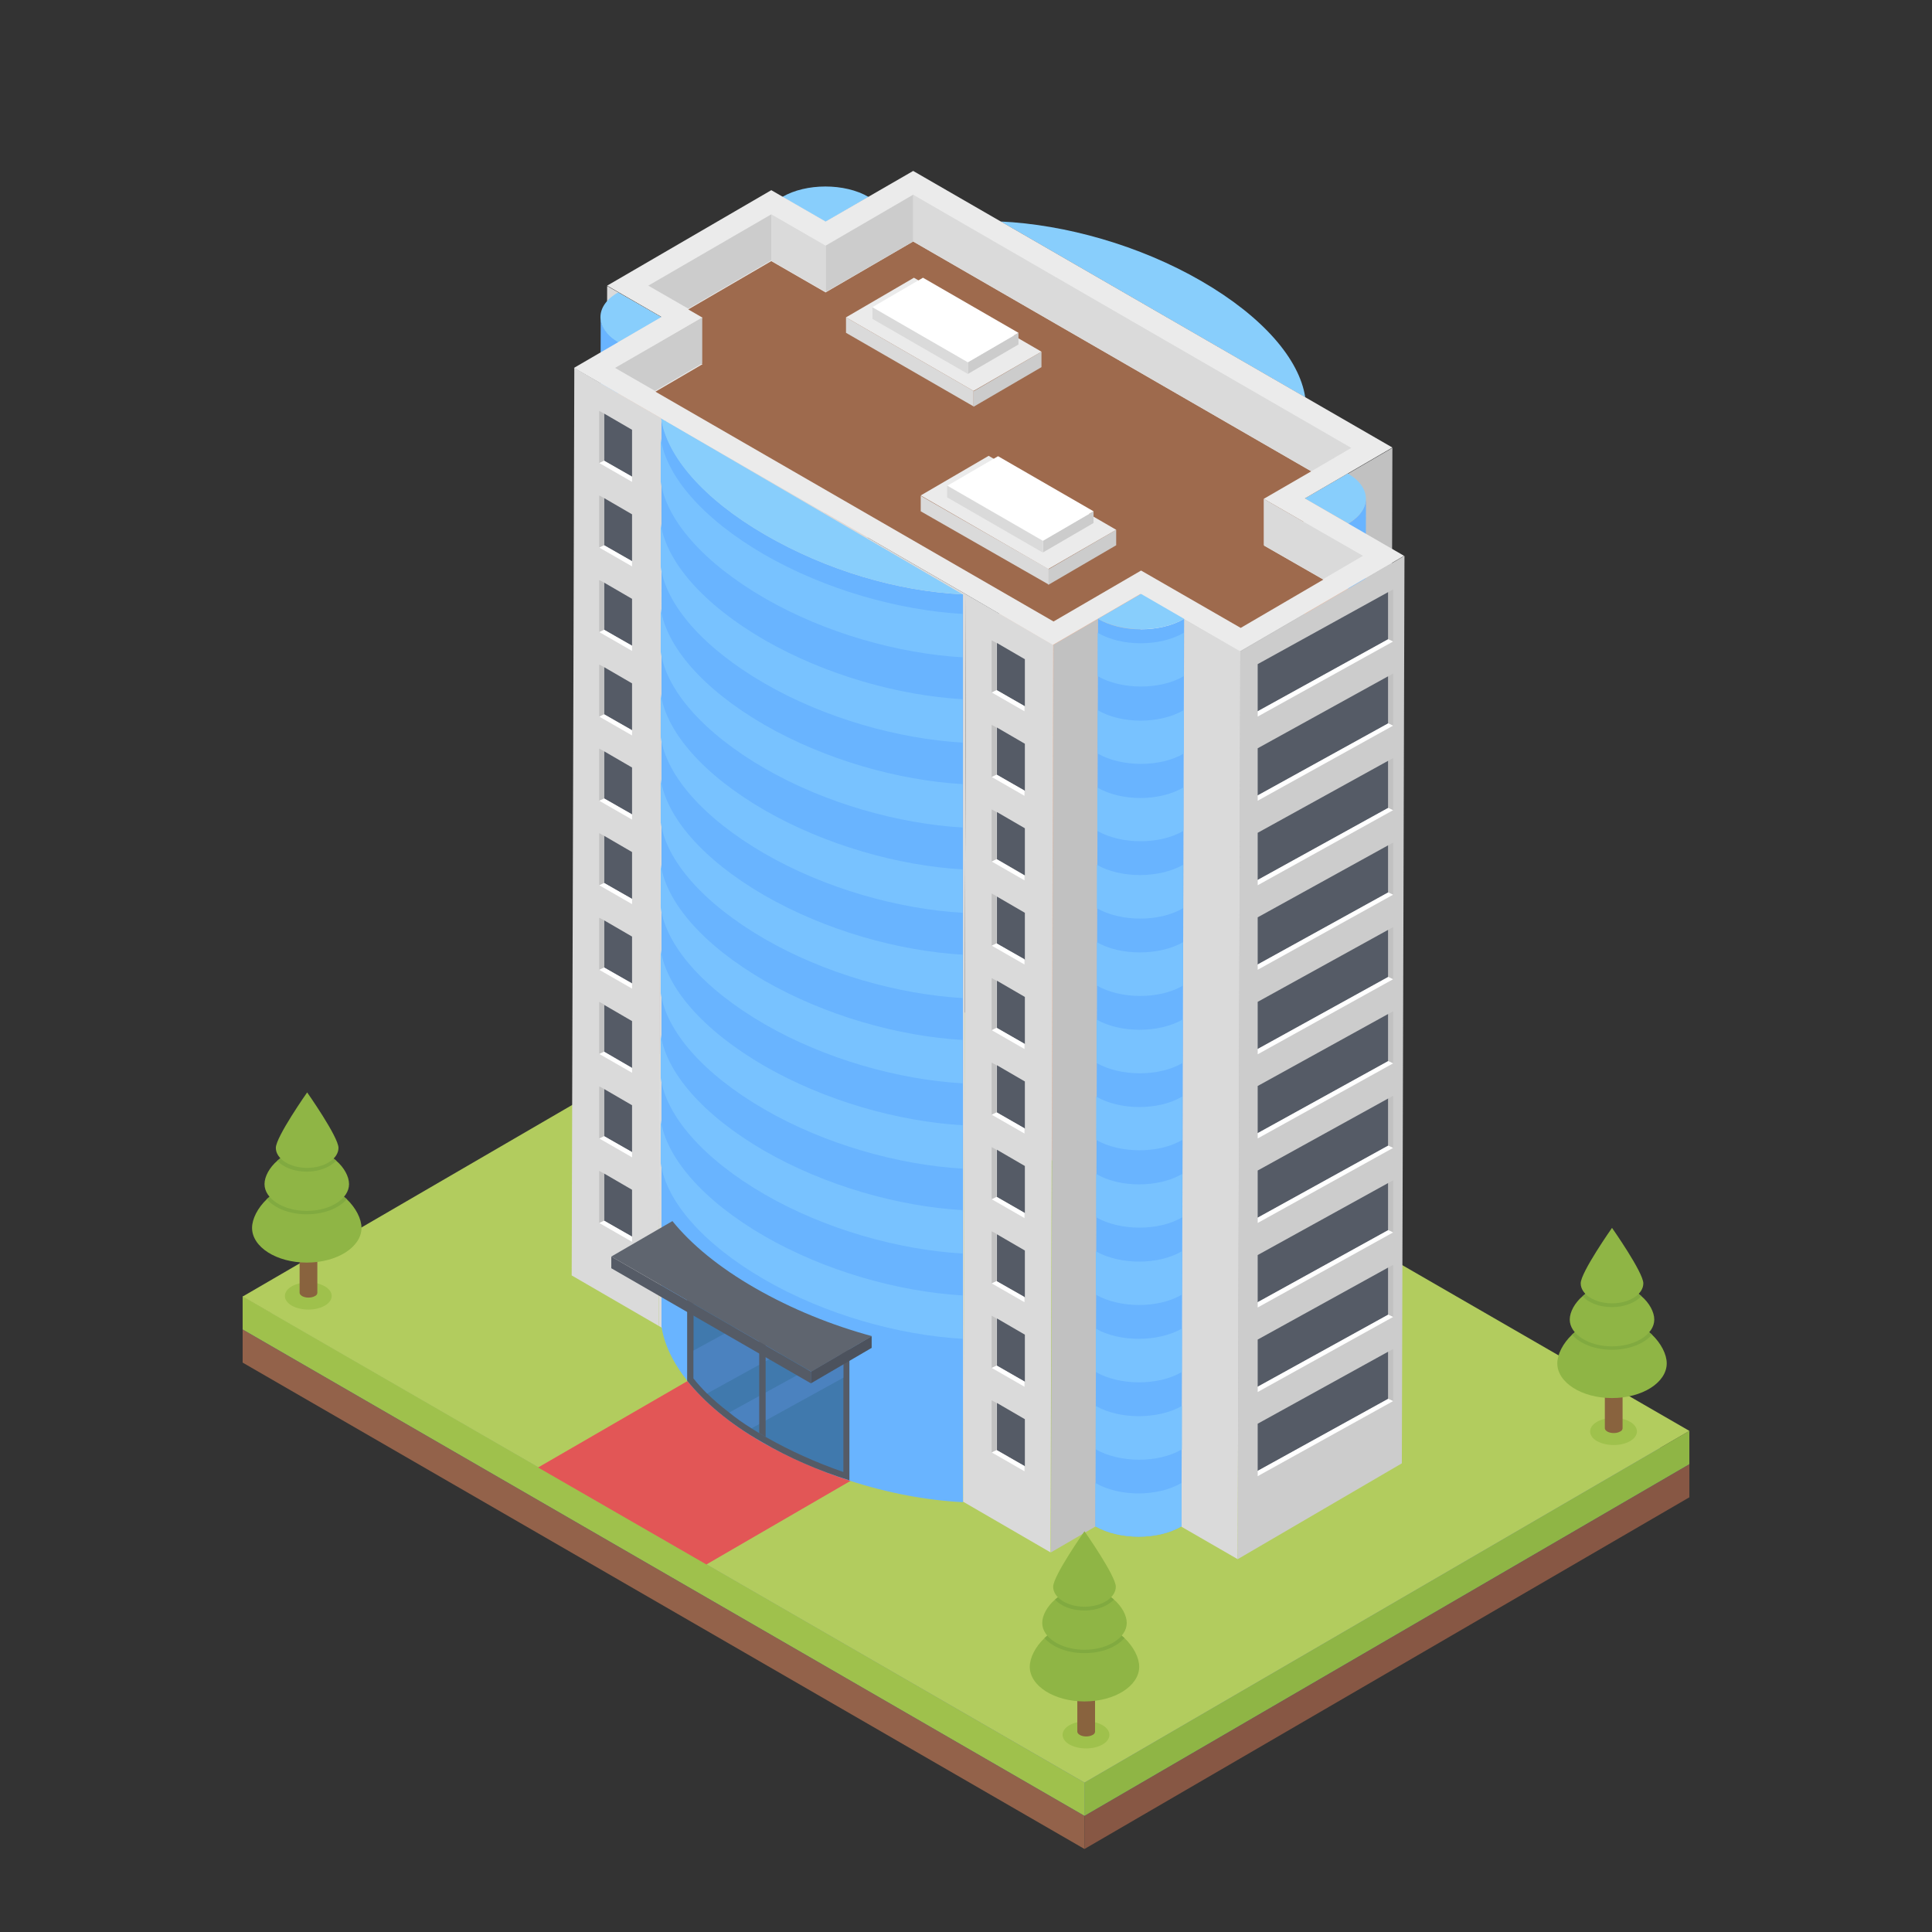 <?xml version="1.0" encoding="utf-8"?>
<!-- Generator: Adobe Illustrator 26.3.1, SVG Export Plug-In . SVG Version: 6.00 Build 0)  -->
<svg version="1.1" id="Layer_1" xmlns="http://www.w3.org/2000/svg" xmlns:xlink="http://www.w3.org/1999/xlink" x="0px" y="0px"
	 viewBox="0 0 512 512" style="enable-background:new 0 0 512 512;" xml:space="preserve">
<rect x="0" y="0" width="512" height="512" fill="#333333" stroke="none"/>
<style type="text/css">
	.st0{enable-background:new    ;}
	.st1{fill:#875744;}
	.st2{fill:#93624A;}
	.st3{fill:#637B8D;}
	.st4{fill:#8FB545;}
	.st5{fill:#9FC14C;}
	.st6{fill:#B2CC5E;}
	.st7{fill:#E25656;}
	.st8{fill:#E7BAA3;}
	.st9{fill:#88CEFC;}
	.st10{fill:#EBEBEB;}
	.st11{fill:#DADADA;}
	.st12{fill:#69B4FF;}
	.st13{fill:#C1C1C1;}
	.st14{fill:#78C2FF;}
	.st15{fill:#CCCCCC;}
	.st16{fill:#9E6A4D;}
	.st17{fill:#FFFFFF;}
	.st18{fill:#555B66;}
	.st19{fill:#4079AD;}
	.st20{fill:#4B82BF;}
	.st21{fill:#4C525D;}
	.st22{fill:#5F656F;}
	.st23{fill:#89633E;}
	.st24{fill:#81AA40;}
</style>
<g>
	<g>
		<g>
			<g>
				<g>
					<g>
						<g class="st0">
							<g>
								<path class="st1" d="M447.7,388v8.8L287.4,490v-8.8L447.7,388z"/>
							</g>
							<g>
								<path class="st2" d="M287.4,481.2v8.8L64.3,361.1v-8.8L287.4,481.2z"/>
							</g>
							<g>
								<path class="st3" d="M447.7,388l-160.3,93.2L64.3,352.3l160.3-87.9L447.7,388z"/>
							</g>
						</g>
					</g>
					<g>
						<g class="st0">
							<g>
								<path class="st4" d="M447.7,379.2v8.8l-160.3,93.2v-8.8L447.7,379.2z"/>
							</g>
							<g>
								<path class="st5" d="M287.4,472.4v8.8L64.3,352.3v-8.8L287.4,472.4z"/>
							</g>
							<g>
								<path class="st6" d="M447.7,379.2l-160.3,93.2L64.3,343.6l160.3-93.2L447.7,379.2z"/>
							</g>
							<g>
								<path class="st7" d="M182.7,365.7c4.2,5.2,10.4,10.4,18.5,15c8.1,4.7,17,8.3,26,10.7l-40,23.2l-44.6-25.7L182.7,365.7z"/>
							</g>
						</g>
					</g>
				</g>
			</g>
			<g>
				<g class="st0">
					<g>
						<path class="st8" d="M345.8,105.3l-0.7,240.5l-80.7-46.6l0.7-240.5L345.8,105.3z"/>
					</g>
					<g>
						<path class="st9" d="M318.4,74.5c16.4,9.5,26,20.8,27.5,30.8l-80.7-46.6C282.3,59.5,302,65,318.4,74.5L318.4,74.5z"/>
					</g>
				</g>
				<g class="st0">
					<g>
						<path class="st10" d="M220,59.5L219.3,300l-1.2-0.7l0.7-240.5L220,59.5z"/>
					</g>
					<g>
						<path class="st8" d="M218.8,58.8l-0.7,240.5l-11.5-6.6l0.7-240.5L218.8,58.8z"/>
					</g>
					<g>
						<path class="st10" d="M220,59.5L219.3,300l-43.5,25.3l0.7-240.5L220,59.5z"/>
					</g>
					<g>
						<path class="st8" d="M230.2,52.2l-0.7,240.5l-11.4,6.6l0.7-240.5L230.2,52.2z"/>
					</g>
					<g>
						<path class="st9" d="M230.2,52.2l-11.4,6.6l-11.5-6.6C213.6,48.5,223.9,48.5,230.2,52.2L230.2,52.2z"/>
					</g>
					<g>
						<path class="st11" d="M163.9,77.5L163.2,318l-3-1.7l0.7-240.5L163.9,77.5z"/>
					</g>
					<g>
						<path class="st10" d="M175.3,84.1l-0.7,240.5l-11.5-6.6l0.7-240.5L175.3,84.1z"/>
					</g>
					<g>
						<path class="st10" d="M176.5,84.7l-0.7,240.5l-1.2-0.7l0.7-240.5L176.5,84.7z"/>
					</g>
					<g>
						<path class="st12" d="M158.5,324.6L159.2,84c0,2.4,1.6,4.8,4.8,6.7l-0.7,240.5C160.1,329.4,158.5,327,158.5,324.6z"/>
					</g>
					<g>
						<path class="st9" d="M175.3,84.1l-11.4,6.6c-6.3-3.6-6.4-9.6-0.1-13.2L175.3,84.1z"/>
					</g>
					<g>
						<path class="st8" d="M175.3,84.1l-0.7,240.5l-11.4,6.6l0.7-240.5L175.3,84.1z"/>
					</g>
					<g>
						<path class="st11" d="M175.3,110.9l-0.7,240.5l-23.1-13.4l0.7-240.5L175.3,110.9z"/>
					</g>
					<g>
						<path class="st11" d="M256,157.5L255.3,398l-80.7-46.6l0.7-240.5L256,157.5z"/>
					</g>
					<g>
						<path class="st13" d="M369,118.7l-0.7,240.5l-89.8,52.2l0.7-240.5L369,118.7z"/>
					</g>
					<g>
						<path class="st11" d="M279.1,170.9l-0.7,240.5L255.3,398l0.7-240.5L279.1,170.9z"/>
					</g>
				</g>
				<g class="st0">
					<g>
						<path class="st12" d="M255.2,157.5v240.6c-9.6-0.5-19.9-2.4-30-5.7c-8-2.6-15.8-6-23.1-10.1c-8.8-5.1-15.4-10.7-19.9-16.3
							c-3.9-4.9-6.2-9.8-6.9-14.5V110.9c1.5,9.9,11.1,21.3,27.5,30.8C219.2,151.2,238,156.7,255.2,157.5L255.2,157.5z"/>
					</g>
					<g>
						<path class="st14" d="M255.1,162.7c-17-1-36.3-6.4-52.5-15.7c-16.4-9.5-26-20.8-27.5-30.8v11.5c1.5,10,11.1,21.3,27.5,30.8
							c16.1,9.3,35.5,14.7,52.5,15.7V162.7z"/>
					</g>
					<g>
						<path class="st14" d="M255.1,185.3c-17-1-36.3-6.4-52.5-15.7c-16.4-9.5-26-20.8-27.5-30.8v11.5c1.5,10,11.1,21.3,27.5,30.8
							c16.1,9.3,35.5,14.7,52.5,15.7V185.3z"/>
					</g>
					<g>
						<path class="st14" d="M255.1,207.8c-17-1-36.3-6.4-52.5-15.7c-16.4-9.5-26-20.8-27.5-30.8v11.5c1.5,10,11.1,21.3,27.5,30.8
							c16.1,9.3,35.5,14.7,52.5,15.7V207.8z"/>
					</g>
					<g>
						<path class="st14" d="M255.1,230.4c-17-1-36.3-6.4-52.5-15.7c-16.4-9.5-26-20.8-27.5-30.8v11.5c1.5,10,11.1,21.3,27.5,30.8
							c16.1,9.3,35.5,14.7,52.5,15.7V230.4z"/>
					</g>
					<g>
						<path class="st14" d="M255.1,253c-17-1-36.3-6.4-52.5-15.7c-16.4-9.5-26-20.8-27.5-30.8V218c1.5,10,11.1,21.3,27.5,30.8
							c16.1,9.3,35.5,14.7,52.5,15.7V253z"/>
					</g>
					<g>
						<path class="st14" d="M255.1,275.6c-17-1-36.3-6.4-52.5-15.7c-16.4-9.5-26-20.8-27.5-30.8v11.5c1.5,10,11.1,21.3,27.5,30.8
							c16.1,9.3,35.5,14.7,52.5,15.7V275.6z"/>
					</g>
					<g>
						<path class="st14" d="M255.1,298.2c-17-1-36.3-6.4-52.5-15.7c-16.4-9.5-26-20.8-27.5-30.8v11.5c1.5,10,11.1,21.3,27.5,30.8
							c16.1,9.3,35.5,14.7,52.5,15.7V298.2z"/>
					</g>
					<g>
						<path class="st14" d="M255.1,320.7c-17-1-36.3-6.4-52.5-15.7c-16.4-9.5-26-20.8-27.5-30.8v11.5c1.5,10,11.1,21.3,27.5,30.8
							c16.1,9.3,35.5,14.7,52.5,15.7V320.7z"/>
					</g>
					<g>
						<path class="st14" d="M255.1,343.3c-17-1-36.3-6.4-52.5-15.7c-16.4-9.5-26-20.8-27.5-30.8v11.5c1.5,10,11.1,21.3,27.5,30.8
							c16.1,9.3,35.5,14.7,52.5,15.7V343.3z"/>
					</g>
					<g>
						<path class="st9" d="M255.1,157.5c-17.2-0.8-36-6.3-52.4-15.8c-16.4-9.5-26-20.8-27.5-30.8L255.1,157.5z"/>
					</g>
				</g>
				<g class="st0">
					<g>
						<path class="st12" d="M362,132.2l-0.7,240.5c0,2.4-1.6,4.8-4.7,6.6l0.7-240.5C360.4,136.9,361.9,134.6,362,132.2z"/>
					</g>
					<g>
						<path class="st8" d="M357.3,138.7l-0.7,240.5l-11.5-6.6l0.7-240.5L357.3,138.7z"/>
					</g>
					<g>
						<path class="st9" d="M357.2,125.5c6.3,3.6,6.4,9.6,0.1,13.2l-11.5-6.6L357.2,125.5z"/>
					</g>
				</g>
				<g class="st0">
					<g>
						<path class="st10" d="M313.8,164l-0.7,240.5l-11.5-6.6l0.7-240.5L313.8,164z"/>
					</g>
					<g>
						<path class="st11" d="M328.7,172.6L328,413.2l-14.9-8.6l0.7-240.5L328.7,172.6z"/>
					</g>
					<g>
						<path class="st15" d="M372.2,147.3l-0.7,240.5L328,413.2l0.7-240.5L372.2,147.3z"/>
					</g>
					<g>
						<path class="st10" d="M372.1,147.3l-43.5,25.3l-26.4-15.2l-23.2,13.5L256,157.5l-80.7-46.6l-23.2-13.4l23.2-13.5l-14.4-8.3
							l43.5-25.3l14.4,8.3L242,45.3l127,73.3l-23.2,13.5L372.1,147.3z"/>
						<g>
							<path class="st16" d="M345.5,138.3l-10.6-6.1l12.6-7.3L242,64l-23.2,13.5l-14.4-8.3l-22,12.8l3.8,2.2l-10.6,6.2l10.6,6.1
								l-12.5,7.3l105.5,60.9l23.2-13.5l26.4,15.2l21.9-12.8l-15.7-9L345.5,138.3z"/>
						</g>
						<g>
							<g>
								<g>
									<g class="st0">
										<g>
											<path class="st15" d="M276,93.2l0,4.1l-18,10.5l0-4.1L276,93.2z"/>
										</g>
										<g>
											<path class="st11" d="M258,103.6l0,4.1l-33.8-19.5l0-4.1L258,103.6z"/>
										</g>
										<g>
											<path class="st10" d="M276,93.2l-18,10.4l-33.8-19.5l18-10.5L276,93.2z"/>
										</g>
									</g>
								</g>
								<g>
									<g class="st0">
										<g>
											<path class="st15" d="M269.9,88.2l0,3.1l-13.4,7.8l0-3.1L269.9,88.2z"/>
										</g>
										<g>
											<path class="st11" d="M256.5,96l0,3.1l-25.3-14.6l0-3.1L256.5,96z"/>
										</g>
										<g>
											<path class="st17" d="M269.9,88.2L256.5,96l-25.3-14.6l13.4-7.8L269.9,88.2z"/>
										</g>
									</g>
								</g>
							</g>
							<g>
								<g>
									<g class="st0">
										<g>
											<path class="st15" d="M295.8,140.4l0,4.1l-18,10.5l0-4.1L295.8,140.4z"/>
										</g>
										<g>
											<path class="st11" d="M277.9,150.8l0,4.1L244,135.5l0-4.1L277.9,150.8z"/>
										</g>
										<g>
											<path class="st10" d="M295.8,140.4l-18,10.4L244,131.3l18-10.5L295.8,140.4z"/>
										</g>
									</g>
								</g>
								<g>
									<g class="st0">
										<g>
											<path class="st15" d="M289.8,135.5l0,3.1l-13.4,7.8l0-3.1L289.8,135.5z"/>
										</g>
										<g>
											<path class="st11" d="M276.3,143.3l0,3.1l-25.3-14.6l0-3.1L276.3,143.3z"/>
										</g>
										<g>
											<path class="st17" d="M289.8,135.5l-13.4,7.8l-25.3-14.6l13.4-7.8L289.8,135.5z"/>
										</g>
									</g>
								</g>
							</g>
						</g>
					</g>
				</g>
				<g class="st0">
					<g>
						<path class="st12" d="M313.8,164l-0.7,240.5c-6.3,3.7-16.5,3.6-22.8,0l0.7-240.5C297.2,167.7,307.5,167.7,313.8,164z"/>
					</g>
					<g>
						<path class="st14" d="M313.7,167.7l0,11.5c-6.3,3.7-16.5,3.6-22.8,0l0-11.5C297.2,171.4,307.4,171.4,313.7,167.7z"/>
					</g>
					<g>
						<path class="st14" d="M313.7,188.2l0,11.5c-6.3,3.7-16.5,3.6-22.8,0l0-11.5C297.1,191.9,307.4,191.9,313.7,188.2z"/>
					</g>
					<g>
						<path class="st14" d="M313.6,208.7l0,11.5c-6.3,3.7-16.5,3.6-22.8,0l0-11.5C297.1,212.4,307.3,212.4,313.6,208.7z"/>
					</g>
					<g>
						<path class="st14" d="M313.5,229.2l0,11.5c-6.3,3.7-16.5,3.6-22.8,0l0-11.5C297,232.8,307.2,232.8,313.5,229.2z"/>
					</g>
					<g>
						<path class="st14" d="M313.5,249.7l0,11.5c-6.3,3.7-16.5,3.6-22.8,0l0-11.5C296.9,253.3,307.2,253.3,313.5,249.7z"/>
					</g>
					<g>
						<path class="st14" d="M313.4,270.2l0,11.5c-6.3,3.7-16.5,3.6-22.8,0l0-11.5C296.9,273.8,307.1,273.8,313.4,270.2z"/>
					</g>
					<g>
						<path class="st14" d="M313.3,290.6l0,11.5c-6.3,3.7-16.5,3.6-22.8,0l0-11.5C296.8,294.3,307.1,294.3,313.3,290.6z"/>
					</g>
					<g>
						<path class="st14" d="M313.3,311.1l0,11.5c-6.3,3.7-16.5,3.6-22.8,0l0-11.5C296.7,314.8,307,314.8,313.3,311.1z"/>
					</g>
					<g>
						<path class="st14" d="M313.2,331.6l0,11.5c-6.3,3.7-16.5,3.6-22.8,0l0-11.5C296.7,335.2,306.9,335.3,313.2,331.6z"/>
					</g>
					<g>
						<path class="st14" d="M313.2,352.1l0,11.5c-6.3,3.7-16.5,3.6-22.8,0l0-11.5C296.6,355.7,306.9,355.7,313.2,352.1z"/>
					</g>
					<g>
						<path class="st14" d="M313.2,372.6l0,11.5c-6.3,3.7-16.5,3.6-22.8,0l0-11.5C296.7,376.2,306.9,376.2,313.2,372.6z"/>
					</g>
					<g>
						<path class="st14" d="M313.1,393l0,11.5c-6.3,3.7-16.5,3.6-22.8,0l0-11.5C296.6,396.7,306.8,396.7,313.1,393z"/>
					</g>
					<g>
						<path class="st9" d="M313.8,164c-6.3,3.7-16.5,3.6-22.8,0l11.4-6.6L313.8,164z"/>
					</g>
				</g>
				<g>
					<g>
						<path class="st18" d="M160.1,109.6l0,12.5l7.4,4.3l0-12.5L160.1,109.6z"/>
						<g>
							<path class="st13" d="M160.1,122.1l0-12.5l-1.3-0.7l0,13.9L160.1,122.1z"/>
							<path class="st17" d="M160.1,122.1l-1.3,0.6l8.7,5v-1.4L160.1,122.1z"/>
						</g>
					</g>
					<g>
						<path class="st18" d="M160.1,132l0,12.5l7.4,4.3l0-12.5L160.1,132z"/>
						<g>
							<path class="st13" d="M160.1,144.5l0-12.5l-1.3-0.7l0,13.9L160.1,144.5z"/>
							<path class="st17" d="M160.1,144.5l-1.3,0.6l8.7,5v-1.4L160.1,144.5z"/>
						</g>
					</g>
					<g>
						<path class="st18" d="M160.1,154.4l0,12.5l7.4,4.3l0-12.5L160.1,154.4z"/>
						<g>
							<path class="st13" d="M160.1,166.9l0-12.5l-1.3-0.7l0,13.9L160.1,166.9z"/>
							<path class="st17" d="M160.1,166.9l-1.3,0.6l8.7,5v-1.4L160.1,166.9z"/>
						</g>
					</g>
					<g>
						<path class="st18" d="M160.1,176.8l0,12.5l7.4,4.3l0-12.5L160.1,176.8z"/>
						<g>
							<path class="st13" d="M160.1,189.3l0-12.5l-1.3-0.7l0,13.9L160.1,189.3z"/>
							<path class="st17" d="M160.1,189.3l-1.3,0.6l8.7,5v-1.4L160.1,189.3z"/>
						</g>
					</g>
					<g>
						<path class="st18" d="M160.1,199.1l0,12.5l7.4,4.3l0-12.5L160.1,199.1z"/>
						<g>
							<path class="st13" d="M160.1,211.6l0-12.5l-1.3-0.7l0,13.9L160.1,211.6z"/>
							<path class="st17" d="M160.1,211.6l-1.3,0.6l8.7,5v-1.4L160.1,211.6z"/>
						</g>
					</g>
					<g>
						<path class="st18" d="M160.1,221.5l0,12.5l7.4,4.3l0-12.5L160.1,221.5z"/>
						<g>
							<path class="st13" d="M160.1,234l0-12.5l-1.3-0.7l0,13.9L160.1,234z"/>
							<path class="st17" d="M160.1,234l-1.3,0.6l8.7,5v-1.4L160.1,234z"/>
						</g>
					</g>
					<g>
						<path class="st18" d="M160.1,243.9l0,12.5l7.4,4.3l0-12.5L160.1,243.9z"/>
						<g>
							<path class="st13" d="M160.1,256.4l0-12.5l-1.3-0.7l0,13.9L160.1,256.4z"/>
							<path class="st17" d="M160.1,256.4l-1.3,0.6l8.7,5v-1.4L160.1,256.4z"/>
						</g>
					</g>
					<g>
						<path class="st18" d="M160.1,266.3l0,12.5l7.4,4.3l0-12.5L160.1,266.3z"/>
						<g>
							<path class="st13" d="M160.1,278.7l0-12.5l-1.3-0.7l0,13.9L160.1,278.7z"/>
							<path class="st17" d="M160.1,278.7l-1.3,0.6l8.7,5V283L160.1,278.7z"/>
						</g>
					</g>
					<g>
						<path class="st18" d="M160.1,288.6l0,12.5l7.4,4.3l0-12.5L160.1,288.6z"/>
						<g>
							<path class="st13" d="M160.1,301.1l0-12.5l-1.3-0.7l0,13.9L160.1,301.1z"/>
							<path class="st17" d="M160.1,301.1l-1.3,0.6l8.7,5v-1.4L160.1,301.1z"/>
						</g>
					</g>
					<g>
						<path class="st18" d="M160.1,311l0,12.5l7.4,4.3l0-12.5L160.1,311z"/>
						<g>
							<path class="st13" d="M160.1,323.5l0-12.5l-1.3-0.7l0,13.9L160.1,323.5z"/>
							<path class="st17" d="M160.1,323.5l-1.3,0.6l8.7,5v-1.4L160.1,323.5z"/>
						</g>
					</g>
				</g>
				<g>
					<g>
						<path class="st18" d="M264.2,170.4l0,12.5l7.4,4.3l0-12.5L264.2,170.4z"/>
						<g>
							<path class="st13" d="M264.1,182.9l0-12.5l-1.3-0.7l0,13.9L264.1,182.9z"/>
							<path class="st17" d="M264.1,182.9l-1.3,0.6l8.7,5v-1.4L264.1,182.9z"/>
						</g>
					</g>
					<g>
						<path class="st18" d="M264.2,192.8l0,12.5l7.4,4.3l0-12.5L264.2,192.8z"/>
						<g>
							<path class="st13" d="M264.1,205.3l0-12.5l-1.3-0.7l0,13.9L264.1,205.3z"/>
							<path class="st17" d="M264.1,205.3l-1.3,0.6l8.7,5v-1.4L264.1,205.3z"/>
						</g>
					</g>
					<g>
						<path class="st18" d="M264.2,215.2l0,12.5l7.4,4.3l0-12.5L264.2,215.2z"/>
						<g>
							<path class="st13" d="M264.1,227.7l0-12.5l-1.3-0.7l0,13.9L264.1,227.7z"/>
							<path class="st17" d="M264.1,227.7l-1.3,0.6l8.7,5V232L264.1,227.7z"/>
						</g>
					</g>
					<g>
						<path class="st18" d="M264.2,237.6l0,12.5l7.4,4.3l0-12.5L264.2,237.6z"/>
						<g>
							<path class="st13" d="M264.1,250l0-12.5l-1.3-0.7l0,13.9L264.1,250z"/>
							<path class="st17" d="M264.1,250l-1.3,0.6l8.7,5v-1.4L264.1,250z"/>
						</g>
					</g>
					<g>
						<path class="st18" d="M264.2,259.9l0,12.5l7.4,4.3l0-12.5L264.2,259.9z"/>
						<g>
							<path class="st13" d="M264.1,272.4l0-12.5l-1.3-0.7l0,13.9L264.1,272.4z"/>
							<path class="st17" d="M264.1,272.4l-1.3,0.6l8.7,5v-1.4L264.1,272.4z"/>
						</g>
					</g>
					<g>
						<path class="st18" d="M264.2,282.3l0,12.5l7.4,4.3l0-12.5L264.2,282.3z"/>
						<g>
							<path class="st13" d="M264.1,294.8l0-12.5l-1.3-0.7l0,13.9L264.1,294.8z"/>
							<path class="st17" d="M264.1,294.8l-1.3,0.6l8.7,5v-1.4L264.1,294.8z"/>
						</g>
					</g>
					<g>
						<path class="st18" d="M264.2,304.7l0,12.5l7.4,4.3l0-12.5L264.2,304.7z"/>
						<g>
							<path class="st13" d="M264.1,317.2l0-12.5l-1.3-0.7l0,13.9L264.1,317.2z"/>
							<path class="st17" d="M264.1,317.2l-1.3,0.6l8.7,5v-1.4L264.1,317.2z"/>
						</g>
					</g>
					<g>
						<path class="st18" d="M264.2,327.1l0,12.5l7.4,4.3l0-12.5L264.2,327.1z"/>
						<g>
							<path class="st13" d="M264.1,339.5l0-12.5l-1.3-0.7l0,13.9L264.1,339.5z"/>
							<path class="st17" d="M264.1,339.5l-1.3,0.6l8.7,5v-1.4L264.1,339.5z"/>
						</g>
					</g>
					<g>
						<path class="st18" d="M264.2,349.4l0,12.5l7.4,4.3l0-12.5L264.2,349.4z"/>
						<g>
							<path class="st13" d="M264.1,361.9l0-12.5l-1.3-0.7l0,13.9L264.1,361.9z"/>
							<path class="st17" d="M264.1,361.9l-1.3,0.6l8.7,5v-1.4L264.1,361.9z"/>
						</g>
					</g>
					<g>
						<path class="st18" d="M264.2,371.8l0,12.5l7.4,4.3l0-12.5L264.2,371.8z"/>
						<g>
							<path class="st13" d="M264.1,384.3l0-12.5l-1.3-0.7l0,13.9L264.1,384.3z"/>
							<path class="st17" d="M264.1,384.3l-1.3,0.6l8.7,5v-1.4L264.1,384.3z"/>
						</g>
					</g>
				</g>
				<g>
					<g>
						<path class="st18" d="M367.9,156.9l0,12.5l-34.6,19.1l0-12.5L367.9,156.9z"/>
						<g>
							<path class="st13" d="M367.9,169.4l0-12.5l1.3-0.7l0,13.9L367.9,169.4z"/>
							<path class="st17" d="M367.9,169.4l1.3,0.6l-35.9,19.9v-1.4L367.9,169.4z"/>
						</g>
					</g>
					<g>
						<path class="st18" d="M367.9,179.2l0,12.5l-34.6,19.1l0-12.5L367.9,179.2z"/>
						<g>
							<path class="st13" d="M367.9,191.7l0-12.5l1.3-0.7l0,13.9L367.9,191.7z"/>
							<path class="st17" d="M367.9,191.7l1.3,0.6l-35.9,19.9v-1.4L367.9,191.7z"/>
						</g>
					</g>
					<g>
						<path class="st18" d="M367.9,201.6l0,12.5l-34.6,19.1l0-12.5L367.9,201.6z"/>
						<g>
							<path class="st13" d="M367.9,214.1l0-12.5l1.3-0.7l0,13.9L367.9,214.1z"/>
							<path class="st17" d="M367.9,214.1l1.3,0.6l-35.9,19.9v-1.4L367.9,214.1z"/>
						</g>
					</g>
					<g>
						<path class="st18" d="M367.9,224l0,12.5l-34.6,19.1l0-12.5L367.9,224z"/>
						<g>
							<path class="st13" d="M367.9,236.5l0-12.5l1.3-0.7l0,13.9L367.9,236.5z"/>
							<path class="st17" d="M367.9,236.5l1.3,0.6L333.3,257v-1.4L367.9,236.5z"/>
						</g>
					</g>
					<g>
						<path class="st18" d="M367.9,246.4l0,12.5L333.3,278l0-12.5L367.9,246.4z"/>
						<g>
							<path class="st13" d="M367.9,258.9l0-12.5l1.3-0.7l0,13.9L367.9,258.9z"/>
							<path class="st17" d="M367.9,258.9l1.3,0.6l-35.9,19.9V278L367.9,258.9z"/>
						</g>
					</g>
					<g>
						<path class="st18" d="M367.9,268.7l0,12.5l-34.6,19.1l0-12.5L367.9,268.7z"/>
						<g>
							<path class="st13" d="M367.9,281.2l0-12.5l1.3-0.7l0,13.9L367.9,281.2z"/>
							<path class="st17" d="M367.9,281.2l1.3,0.6l-35.9,19.9v-1.4L367.9,281.2z"/>
						</g>
					</g>
					<g>
						<path class="st18" d="M367.9,291.1l0,12.5l-34.6,19.1l0-12.5L367.9,291.1z"/>
						<g>
							<path class="st13" d="M367.9,303.6l0-12.5l1.3-0.7l0,13.9L367.9,303.6z"/>
							<path class="st17" d="M367.9,303.6l1.3,0.6l-35.9,19.9v-1.4L367.9,303.6z"/>
						</g>
					</g>
					<g>
						<path class="st18" d="M367.9,313.5l0,12.5l-34.6,19.1l0-12.5L367.9,313.5z"/>
						<g>
							<path class="st13" d="M367.9,326l0-12.5l1.3-0.7l0,13.9L367.9,326z"/>
							<path class="st17" d="M367.9,326l1.3,0.6l-35.9,19.9v-1.4L367.9,326z"/>
						</g>
					</g>
					<g>
						<path class="st18" d="M367.9,335.9l0,12.5l-34.6,19.1l0-12.5L367.9,335.9z"/>
						<g>
							<path class="st13" d="M367.9,348.4l0-12.5l1.3-0.7l0,13.9L367.9,348.4z"/>
							<path class="st17" d="M367.9,348.4l1.3,0.6l-35.9,19.9v-1.4L367.9,348.4z"/>
						</g>
					</g>
					<g>
						<path class="st18" d="M367.9,358.2l0,12.5l-34.6,19.1l0-12.5L367.9,358.2z"/>
						<g>
							<path class="st13" d="M367.9,370.7l0-12.5l1.3-0.7l0,13.9L367.9,370.7z"/>
							<path class="st17" d="M367.9,370.7l1.3,0.6l-35.9,19.9v-1.4L367.9,370.7z"/>
						</g>
					</g>
				</g>
				<path class="st11" d="M242,51.6V64l105.5,60.9l10.6-6.2L242,51.6z"/>
				<path class="st15" d="M218.8,65.1v12.3L242,64V51.6L218.8,65.1z"/>
				<g>
					<path class="st15" d="M171.8,75.7l10.6,6.1l22-12.8V56.8L171.8,75.7z"/>
					<path class="st11" d="M204.4,56.8v12.3l14.4,8.3V65.1L204.4,56.8z"/>
				</g>
				<path class="st15" d="M186.2,84.1L163,97.5l10.6,6.1l12.5-7.3V84.1z"/>
				<path class="st11" d="M334.9,132.2v12.3l15.7,9l10.6-6.2L334.9,132.2z"/>
			</g>
			<path class="st18" d="M208.4,353.2c-9-3.3-17.7-7.3-26.3-11.4v24.1c4.5,5.6,11.1,11.3,19.9,16.3c7.2,4.2,15.1,7.6,23.1,10.1
				v-34.6C219.5,356.6,213.9,355.2,208.4,353.2L208.4,353.2z"/>
			<path class="st19" d="M223.5,359.1v31c-7.2-2.5-14.1-5.6-20.6-9.3c-0.6-0.3-1.1-0.7-1.7-1c-0.7-0.4-1.4-0.9-2.1-1.3
				c-2.1-1.3-4.1-2.7-5.9-4.2c-2.1-1.6-4.1-3.3-5.8-5c-1.3-1.3-2.5-2.6-3.6-4v-20.9c4.7,2.2,9.1,4.3,13.4,6.1c1.4,0.6,2.7,1.1,4,1.7
				l1.7,0.7c1.7,0.7,3.3,1.3,5,1.9c1.2,0.4,2.4,0.8,3.6,1.3c3.1,1,6.4,1.9,10.2,2.7C222.2,358.8,222.8,359,223.5,359.1L223.5,359.1z
				"/>
			<g>
				<path class="st20" d="M211.5,356l-24.1,13.3c-1.3-1.3-2.5-2.6-3.6-4v-7.4l13.4-7.3c1.4,0.6,2.7,1.1,4,1.7l1.7,0.7
					c1.7,0.7,3.3,1.3,5,1.9C209,355.2,210.2,355.6,211.5,356L211.5,356z"/>
				<path class="st20" d="M223.5,359.1v6l-24.3,13.4c-2.1-1.3-4.1-2.7-5.9-4.2l28.4-15.6C222.2,358.8,222.8,359,223.5,359.1
					L223.5,359.1z"/>
			</g>
			<path class="st18" d="M202.9,352.9v27.9c-0.6-0.3-1.1-0.7-1.7-1v-27.6L202.9,352.9z"/>
			<g>
				<g class="st0">
					<g>
						<path class="st21" d="M231,354.1l0,3.1l-16.1,9.4l0-3.1L231,354.1z"/>
					</g>
					<g>
						<path class="st18" d="M214.9,363.5l0,3.1L162,336.1l0-3.1L214.9,363.5z"/>
					</g>
					<g>
						<path class="st22" d="M178.2,323.6c5,6.2,12.4,12.3,22,17.8c9.6,5.5,20.2,9.8,30.9,12.7l-16.1,9.4L162,333L178.2,323.6z"/>
					</g>
				</g>
			</g>
		</g>
		<g>
			<g>
				<path class="st5" d="M292.2,457.2c2.4,1.4,2.4,3.7,0,5.1c-2.4,1.4-6.3,1.4-8.8,0c-2.4-1.4-2.4-3.7,0-5.1
					C285.9,455.8,289.8,455.8,292.2,457.2z"/>
			</g>
			<g>
				<g>
					<g>
						<g class="st0">
							<g>
								<path class="st23" d="M290.2,446.6l0,12.3c0,0.3-0.2,0.7-0.7,0.9c-0.9,0.5-2.4,0.5-3.3,0c-0.5-0.3-0.7-0.6-0.7-0.9l0-12.3
									c0,0.3,0.2,0.7,0.7,0.9c0.9,0.5,2.4,0.5,3.3,0C289.9,447.3,290.2,446.9,290.2,446.6z"/>
							</g>
							<g>
								<path class="st23" d="M289.5,445.6c0.9,0.5,0.9,1.4,0,1.9c-0.9,0.5-2.4,0.5-3.3,0c-0.9-0.5-0.9-1.4,0-1.9
									C287.1,445.1,288.6,445.1,289.5,445.6z"/>
							</g>
						</g>
					</g>
				</g>
				<g>
					<path class="st4" d="M301.9,441.7c0,5.1-6.5,9.2-14.5,9.2c-8,0-14.5-4.1-14.5-9.2c0-2.4,1.5-5.3,3.9-7.6
						c2.6-2.5,6.4-4.4,10.6-4.4s7.9,1.9,10.6,4.4C300.4,436.4,301.9,439.3,301.9,441.7z"/>
					<path class="st24" d="M298,434.1c-2.1,2.4-6,4-10.6,4c-4.6,0-8.5-1.6-10.6-4c2.6-2.5,6.4-4.4,10.6-4.4
						C291.6,429.7,295.3,431.6,298,434.1z"/>
					<path class="st4" d="M298.6,430.1c0,3.9-5,7.1-11.2,7.1c-6.2,0-11.2-3.2-11.2-7.1c0-2,1.3-4.4,3.4-6.2c2-1.8,4.8-3.1,7.8-3.1
						s5.8,1.3,7.8,3.1C297.3,425.7,298.6,428.1,298.6,430.1L298.6,430.1z"/>
					<path class="st24" d="M295.2,423.9c-1.6,1.7-4.5,2.9-7.8,2.9c-3.3,0-6.2-1.1-7.8-2.9c2-1.8,4.8-3.1,7.8-3.1
						C290.4,420.8,293.2,422.1,295.2,423.9z"/>
					<path class="st4" d="M295.7,420.5c0,2.9-3.7,5.3-8.3,5.3c-4.6,0-8.3-2.4-8.3-5.3c0-2.9,8.3-14.7,8.3-14.7
						S295.7,417.6,295.7,420.5z"/>
				</g>
			</g>
		</g>
		<g>
			<g>
				<path class="st5" d="M86.1,340.9c2.4,1.4,2.4,3.7,0,5.1c-2.4,1.4-6.3,1.4-8.8,0c-2.4-1.4-2.4-3.7,0-5.1
					C79.8,339.5,83.7,339.5,86.1,340.9z"/>
			</g>
			<g>
				<g>
					<g>
						<g class="st0">
							<g>
								<path class="st23" d="M84.1,330.3l0,12.3c0,0.3-0.2,0.7-0.7,0.9c-0.9,0.5-2.4,0.5-3.3,0c-0.5-0.3-0.7-0.6-0.7-0.9l0-12.3
									c0,0.3,0.2,0.7,0.7,0.9c0.9,0.5,2.4,0.5,3.3,0C83.9,331,84.1,330.6,84.1,330.3z"/>
							</g>
							<g>
								<path class="st23" d="M83.4,329.3c0.9,0.5,0.9,1.4,0,1.9c-0.9,0.5-2.4,0.5-3.3,0c-0.9-0.5-0.9-1.4,0-1.9
									C81.1,328.8,82.5,328.8,83.4,329.3z"/>
							</g>
						</g>
					</g>
				</g>
				<g>
					<path class="st4" d="M95.8,325.4c0,5.1-6.5,9.2-14.5,9.2s-14.5-4.1-14.5-9.2c0-2.4,1.5-5.3,3.9-7.6c2.6-2.5,6.4-4.4,10.6-4.4
						s7.9,1.9,10.6,4.4C94.3,320.1,95.8,323,95.8,325.4z"/>
					<path class="st24" d="M91.9,317.8c-2.1,2.4-6,4-10.6,4s-8.5-1.6-10.6-4c2.6-2.5,6.4-4.4,10.6-4.4
						C85.5,313.4,89.3,315.3,91.9,317.8z"/>
					<path class="st4" d="M92.5,313.8c0,3.9-5,7.1-11.2,7.1c-6.2,0-11.2-3.2-11.2-7.1c0-2,1.3-4.4,3.4-6.2c2-1.8,4.8-3.1,7.8-3.1
						s5.8,1.3,7.8,3.1C91.2,309.4,92.5,311.8,92.5,313.8z"/>
					<path class="st24" d="M89.1,307.6c-1.6,1.7-4.5,2.9-7.8,2.9c-3.3,0-6.2-1.1-7.8-2.9c2-1.8,4.8-3.1,7.8-3.1
						C84.4,304.5,87.1,305.8,89.1,307.6z"/>
					<path class="st4" d="M89.7,304.2c0,2.9-3.7,5.3-8.3,5.3s-8.3-2.4-8.3-5.3c0-2.9,8.3-14.7,8.3-14.7S89.7,301.3,89.7,304.2z"/>
				</g>
			</g>
		</g>
		<g>
			<g>
				<path class="st5" d="M432,376.8c2.4,1.4,2.4,3.7,0,5.1c-2.4,1.4-6.3,1.4-8.8,0c-2.4-1.4-2.4-3.7,0-5.1
					C425.7,375.4,429.6,375.4,432,376.8z"/>
			</g>
			<g>
				<g>
					<g>
						<g class="st0">
							<g>
								<path class="st23" d="M430,366.2l0,12.3c0,0.3-0.2,0.7-0.7,0.9c-0.9,0.5-2.4,0.5-3.3,0c-0.5-0.3-0.7-0.6-0.7-0.9l0-12.3
									c0,0.3,0.2,0.7,0.7,0.9c0.9,0.5,2.4,0.5,3.3,0C429.7,366.9,430,366.5,430,366.2z"/>
							</g>
							<g>
								<path class="st23" d="M429.3,365.2c0.9,0.5,0.9,1.4,0,1.9c-0.9,0.5-2.4,0.5-3.3,0c-0.9-0.5-0.9-1.4,0-1.9
									C426.9,364.7,428.4,364.7,429.3,365.2z"/>
							</g>
						</g>
					</g>
				</g>
				<g>
					<path class="st4" d="M441.7,361.3c0,5.1-6.5,9.2-14.5,9.2c-8,0-14.5-4.1-14.5-9.2c0-2.4,1.5-5.3,3.9-7.6
						c2.6-2.5,6.4-4.4,10.6-4.4s7.9,1.9,10.6,4.4C440.2,356,441.7,358.9,441.7,361.3L441.7,361.3z"/>
					<path class="st24" d="M437.8,353.7c-2.1,2.4-6,4-10.6,4c-4.6,0-8.5-1.6-10.6-4c2.6-2.5,6.4-4.4,10.6-4.4
						C431.4,349.3,435.1,351.2,437.8,353.7z"/>
					<path class="st4" d="M438.4,349.7c0,3.9-5,7.1-11.2,7.1c-6.2,0-11.2-3.2-11.2-7.1c0-2,1.3-4.4,3.4-6.2c2-1.8,4.8-3.1,7.8-3.1
						s5.8,1.3,7.8,3.1C437.1,345.3,438.4,347.7,438.4,349.7L438.4,349.7z"/>
					<path class="st24" d="M435,343.5c-1.6,1.7-4.5,2.9-7.8,2.9c-3.3,0-6.2-1.1-7.8-2.9c2-1.8,4.8-3.1,7.8-3.1
						C430.2,340.4,433,341.7,435,343.5z"/>
					<path class="st4" d="M435.5,340.1c0,2.9-3.7,5.3-8.3,5.3s-8.3-2.4-8.3-5.3c0-2.9,8.3-14.7,8.3-14.7S435.5,337.2,435.5,340.1z"
						/>
				</g>
			</g>
		</g>
	</g>
</g>
</svg>
